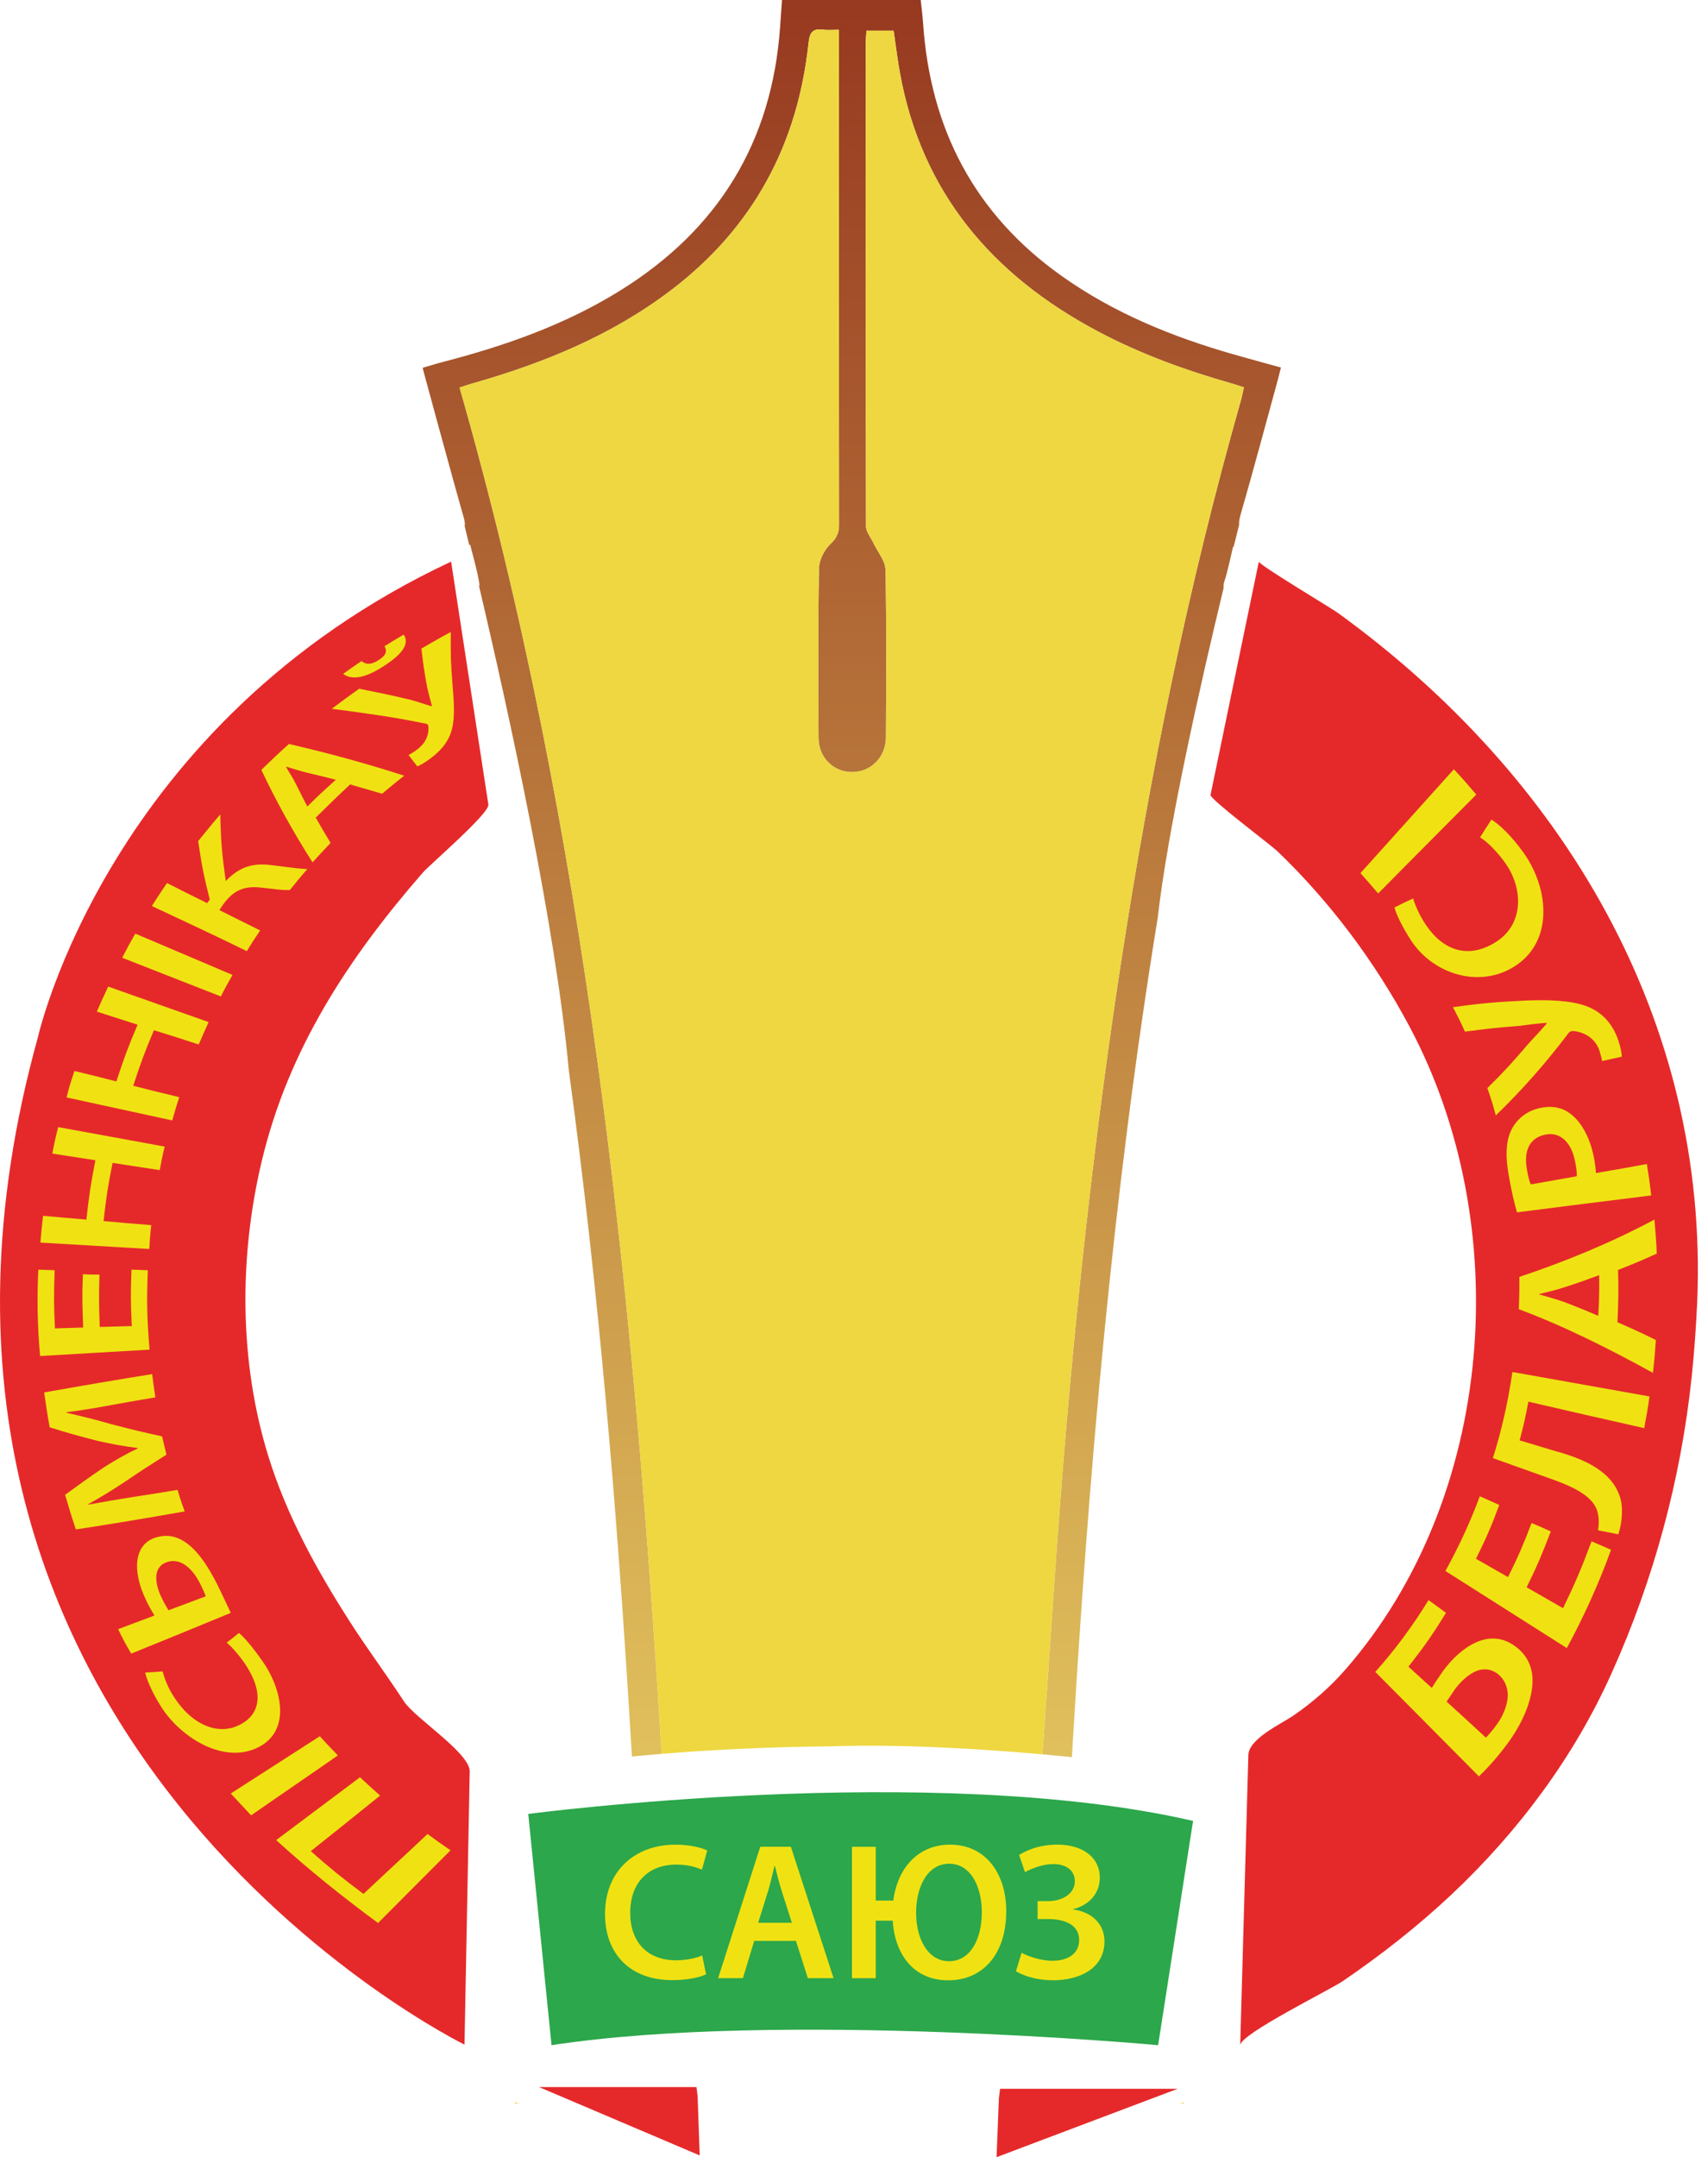 <?xml version="1.0" encoding="UTF-8"?> <svg xmlns="http://www.w3.org/2000/svg" width="80" height="101" viewBox="0 0 80 101" fill="none"><path d="M21.756 95.73C21.756 95.73 -7.379 81.47 1.783 48.537C1.783 48.537 5.068 33.813 21.129 26.295C21.129 26.295 22.874 37.654 22.874 37.668C22.942 38.076 20.106 40.501 19.806 40.855C16.316 44.859 13.494 49.15 12.253 54.393C11.19 58.874 11.203 63.764 12.567 68.177C13.426 70.955 14.844 73.529 16.412 75.968C17.216 77.221 18.102 78.406 18.92 79.659C19.424 80.435 21.96 82.042 22.001 82.914L21.756 95.73Z" fill="#E5292A"></path><path d="M56.699 37.218L58.962 26.295C58.935 26.431 62.425 28.515 62.657 28.692C73.182 36.306 80.053 47.733 79.494 60.972C79.439 62.143 79.358 63.314 79.235 64.472C78.731 69.253 77.463 73.952 75.486 78.337C73.727 82.26 71.123 85.747 68.001 88.689C66.406 90.187 64.688 91.535 62.888 92.761C62.343 93.142 58.103 95.226 58.089 95.758L58.471 82.165C58.498 81.402 60.039 80.694 60.557 80.34C61.47 79.713 62.288 79.005 63.025 78.16C70.046 70.111 70.973 57.362 66.024 48.074C64.415 45.05 62.288 42.203 59.807 39.833C59.466 39.52 56.658 37.409 56.699 37.218Z" fill="#E5292A"></path><path d="M32.622 97.717H25.246L32.772 100.918L32.676 98.153" fill="#E5292A"></path><path d="M46.842 97.799H55.158L46.678 101L46.787 98.235" fill="#E5292A"></path><path d="M24.742 84.929C24.742 84.929 43.665 82.436 55.881 85.256L54.245 95.757C54.245 95.757 36.494 94.123 25.832 95.757L24.742 84.929Z" fill="#2CA74B"></path><path d="M33.071 92.437C32.806 92.573 32.221 92.711 31.481 92.711C29.526 92.711 28.338 91.488 28.338 89.618C28.338 87.591 29.745 86.369 31.627 86.369C32.367 86.369 32.896 86.524 33.125 86.643L32.878 87.538C32.587 87.41 32.184 87.301 31.673 87.301C30.422 87.301 29.518 88.085 29.518 89.564C29.518 90.915 30.312 91.782 31.665 91.782C32.122 91.782 32.596 91.691 32.889 91.554L33.072 92.44L33.071 92.437Z" fill="#F0E212"></path><path d="M35.327 90.874L34.796 92.618H33.636L35.609 86.467H37.043L39.043 92.618H37.838L37.281 90.874H35.325H35.327ZM37.09 90.026L36.606 88.511C36.487 88.137 36.386 87.717 36.295 87.362H36.277C36.186 87.717 36.094 88.146 35.985 88.511L35.511 90.026H37.091H37.09Z" fill="#F0E212"></path><path d="M41.018 86.468V88.986H41.84C42.05 87.398 43.054 86.367 44.498 86.367C46.17 86.367 47.13 87.727 47.13 89.479C47.13 91.561 45.979 92.72 44.416 92.72C42.854 92.72 41.923 91.588 41.812 89.927H41.018V92.62H39.904V86.469H41.018V86.468ZM45.987 89.526C45.987 88.367 45.484 87.262 44.462 87.262C43.439 87.262 42.909 88.339 42.909 89.561C42.909 90.783 43.466 91.825 44.452 91.825C45.438 91.825 45.987 90.811 45.987 89.526Z" fill="#F0E212"></path><path d="M47.731 86.851C48.16 86.587 48.745 86.367 49.521 86.367C50.745 86.367 51.513 86.988 51.513 87.909C51.513 88.676 50.983 89.214 50.261 89.387V89.404C51.074 89.496 51.732 90.043 51.732 90.892C51.732 92.224 50.471 92.717 49.33 92.717C48.727 92.717 48.088 92.589 47.585 92.297L47.849 91.43C48.151 91.595 48.745 91.804 49.284 91.804C50.088 91.804 50.545 91.422 50.545 90.837C50.545 90.053 49.76 89.851 49.083 89.851H48.599V89.012H49.083C49.796 89.012 50.344 88.638 50.344 88.082C50.344 87.581 49.952 87.278 49.33 87.278C48.856 87.278 48.352 87.47 48.006 87.653L47.732 86.849L47.731 86.851Z" fill="#F0E212"></path><path d="M12.935 86.155C14.244 85.174 15.553 84.194 16.861 83.213C17.23 83.553 17.421 83.731 17.802 84.071C16.725 84.943 15.648 85.801 14.557 86.672C15.498 87.503 15.989 87.898 17.025 88.675C18.02 87.735 19.029 86.809 20.024 85.869C20.447 86.182 20.665 86.332 21.102 86.632C19.97 87.762 18.838 88.906 17.707 90.037C16.044 88.811 14.462 87.544 12.935 86.155Z" fill="#F0E212"></path><path d="M10.808 83.974C12.199 83.075 13.589 82.19 14.98 81.291C15.307 81.659 15.484 81.836 15.825 82.19C14.476 83.13 13.112 84.056 11.762 84.996C11.381 84.587 11.19 84.383 10.808 83.974Z" fill="#F0E212"></path><path d="M11.19 76.457C11.435 76.648 11.858 77.152 12.294 77.778C13.112 78.922 13.685 80.911 12.199 81.755C10.563 82.681 8.477 81.374 7.55 79.916C7.086 79.181 6.854 78.582 6.8 78.309C7.127 78.296 7.291 78.282 7.618 78.255C7.7 78.582 7.863 79.031 8.204 79.535C9.022 80.761 10.249 81.306 11.299 80.72C12.253 80.189 12.308 79.154 11.503 77.942C11.231 77.533 10.89 77.138 10.617 76.906C10.863 76.729 10.972 76.634 11.19 76.457Z" fill="#F0E212"></path><path d="M5.532 76.279C6.214 76.02 6.555 75.897 7.236 75.639C7.114 75.448 6.936 75.135 6.827 74.889C6.2 73.582 6.241 72.288 7.332 71.975C7.795 71.839 8.204 71.92 8.573 72.138C9.241 72.533 9.772 73.378 10.195 74.222C10.481 74.808 10.686 75.257 10.808 75.516C9.254 76.156 7.7 76.796 6.146 77.423C5.887 76.987 5.764 76.755 5.532 76.279ZM9.636 74.74C9.581 74.576 9.5 74.399 9.391 74.181C9.036 73.459 8.477 72.928 7.836 73.132C7.182 73.337 7.209 74.072 7.577 74.821C7.673 75.026 7.782 75.216 7.891 75.393C8.6 75.135 8.941 74.999 9.636 74.74Z" fill="#F0E212"></path><path d="M5.245 65.78C4.591 65.902 3.814 66.038 3.119 66.12V66.147C3.773 66.297 4.509 66.474 5.205 66.679C6.159 66.924 6.636 67.046 7.59 67.251C7.672 67.591 7.713 67.768 7.795 68.109C7.018 68.599 6.636 68.844 5.873 69.362C5.3 69.743 4.686 70.124 4.114 70.438V70.451C4.768 70.329 5.573 70.193 6.268 70.084C7.086 69.961 7.495 69.893 8.313 69.757C8.436 70.165 8.504 70.37 8.654 70.765C6.963 71.064 5.259 71.35 3.555 71.609C3.337 70.969 3.241 70.642 3.05 69.988C3.759 69.471 4.114 69.212 4.836 68.722C5.368 68.381 5.914 68.068 6.445 67.823V67.795C5.859 67.727 5.191 67.605 4.537 67.455C3.65 67.223 3.2 67.101 2.328 66.828C2.205 66.175 2.164 65.848 2.069 65.194C3.759 64.894 5.436 64.608 7.127 64.336C7.181 64.772 7.209 64.99 7.277 65.425C6.473 65.562 6.063 65.63 5.245 65.78Z" fill="#F0E212"></path><path d="M4.659 59.677C4.632 60.657 4.632 61.148 4.673 62.129C5.273 62.115 5.573 62.101 6.173 62.088C6.118 61.025 6.118 60.508 6.159 59.445C6.459 59.459 6.623 59.459 6.923 59.473C6.868 60.957 6.882 61.706 7.004 63.191C5.3 63.286 3.596 63.395 1.878 63.49C1.755 62.156 1.728 60.78 1.796 59.445C2.096 59.459 2.26 59.459 2.56 59.473C2.519 60.562 2.519 61.107 2.573 62.197C3.105 62.183 3.364 62.169 3.896 62.156C3.855 61.161 3.841 60.657 3.882 59.663C4.209 59.677 4.359 59.677 4.659 59.677Z" fill="#F0E212"></path><path d="M2.015 56.926C2.833 56.994 3.242 57.035 4.046 57.103C4.169 55.986 4.251 55.427 4.469 54.324C3.664 54.202 3.255 54.133 2.451 54.011C2.546 53.507 2.601 53.262 2.724 52.772C4.387 53.071 6.05 53.384 7.714 53.684C7.605 54.12 7.564 54.338 7.482 54.787C6.596 54.651 6.159 54.583 5.273 54.447C5.055 55.523 4.973 56.068 4.851 57.171C5.75 57.252 6.2 57.293 7.086 57.361C7.032 57.811 7.018 58.029 6.991 58.478C5.287 58.383 3.583 58.274 1.892 58.179C1.933 57.675 1.96 57.43 2.015 56.926Z" fill="#F0E212"></path><path d="M3.487 50.143C4.278 50.334 4.659 50.429 5.45 50.633C5.804 49.557 5.995 49.026 6.445 47.978C5.682 47.732 5.3 47.61 4.537 47.365C4.741 46.888 4.85 46.656 5.068 46.193C6.636 46.752 8.204 47.297 9.772 47.855C9.581 48.277 9.486 48.481 9.308 48.904C8.463 48.631 8.054 48.495 7.209 48.236C6.772 49.272 6.582 49.789 6.241 50.838C7.1 51.056 7.536 51.165 8.395 51.369C8.259 51.805 8.19 52.023 8.068 52.459C6.418 52.105 4.768 51.737 3.119 51.383C3.241 50.879 3.323 50.633 3.487 50.143Z" fill="#F0E212"></path><path d="M6.337 43.713C7.85 44.353 9.377 45.007 10.89 45.647C10.659 46.056 10.549 46.246 10.345 46.655C8.804 46.056 7.264 45.443 5.723 44.843C5.955 44.394 6.078 44.162 6.337 43.713Z" fill="#F0E212"></path><path d="M7.822 41.345C8.572 41.727 8.954 41.917 9.704 42.285C9.745 42.217 9.772 42.19 9.826 42.122C9.554 41.046 9.445 40.501 9.281 39.384C9.69 38.88 9.895 38.621 10.317 38.131C10.344 39.398 10.399 40.024 10.576 41.25C11.285 40.501 11.967 40.419 12.676 40.501C13.276 40.569 13.821 40.664 14.394 40.691C14.053 41.086 13.889 41.277 13.576 41.672C13.153 41.686 12.703 41.604 12.28 41.563C11.599 41.481 10.999 41.563 10.44 42.367C10.372 42.462 10.344 42.517 10.276 42.612C11.04 42.993 11.421 43.184 12.185 43.565C11.926 43.947 11.803 44.137 11.558 44.532C10.085 43.81 8.599 43.116 7.113 42.421C7.386 41.985 7.536 41.767 7.822 41.345Z" fill="#F0E212"></path><path d="M14.789 38.28C15.062 38.757 15.198 39.002 15.485 39.465C15.144 39.833 14.966 40.01 14.639 40.377C13.753 38.988 12.949 37.544 12.24 36.046C12.744 35.556 13.003 35.311 13.535 34.834C15.362 35.256 17.162 35.746 18.934 36.319C18.511 36.645 18.307 36.822 17.898 37.163C17.298 36.986 16.998 36.904 16.398 36.727C15.73 37.354 15.416 37.667 14.789 38.28ZM15.73 36.509C15.198 36.373 14.926 36.305 14.394 36.182C14.067 36.101 13.712 35.992 13.412 35.896L13.399 35.91C13.535 36.155 13.726 36.428 13.848 36.686C14.067 37.122 14.176 37.34 14.394 37.762C14.912 37.245 15.185 37 15.73 36.509Z" fill="#F0E212"></path><path d="M16.821 32.246C17.775 32.437 18.238 32.532 19.166 32.75C19.547 32.845 19.861 32.968 20.202 33.063C20.211 33.054 20.22 33.049 20.229 33.049C20.174 32.831 20.093 32.559 20.011 32.191C19.875 31.469 19.82 31.102 19.738 30.366C20.284 30.053 20.556 29.89 21.115 29.59C21.102 30.598 21.115 31.088 21.197 32.069C21.252 32.791 21.32 33.553 21.17 34.125C21.047 34.643 20.72 35.106 20.12 35.542C19.875 35.719 19.711 35.814 19.547 35.882C19.384 35.678 19.302 35.569 19.138 35.351C19.234 35.297 19.357 35.229 19.52 35.106C20.011 34.752 20.093 34.302 20.065 34.016C20.052 33.907 19.997 33.88 19.861 33.867C18.429 33.567 16.984 33.376 15.539 33.186C16.03 32.818 16.289 32.627 16.821 32.246ZM16.93 30.952C17.121 31.102 17.352 31.156 17.748 30.897C18.116 30.652 18.129 30.462 18.007 30.257C18.361 30.039 18.538 29.93 18.907 29.712C19.193 30.135 18.852 30.625 17.98 31.183C17.121 31.742 16.493 31.864 16.071 31.551C16.412 31.306 16.589 31.183 16.93 30.952Z" fill="#F0E212"></path><path d="M66.911 74.916C67.238 75.161 67.402 75.27 67.729 75.515C67.088 76.55 66.734 77.054 65.97 78.035C66.406 78.43 66.625 78.634 67.061 79.029C67.197 78.811 67.415 78.484 67.579 78.253C68.002 77.667 68.547 77.163 69.12 76.905C69.679 76.646 70.319 76.618 70.933 77.054C71.465 77.422 71.737 77.94 71.778 78.539C71.833 79.506 71.315 80.705 70.551 81.713C70.019 82.421 69.556 82.897 69.27 83.17C67.647 81.535 66.038 79.915 64.416 78.28C65.329 77.259 66.188 76.101 66.911 74.916ZM69.597 81.358C69.76 81.195 69.924 80.991 70.115 80.732C70.442 80.282 70.647 79.724 70.619 79.275C70.592 78.92 70.442 78.607 70.156 78.376C69.815 78.117 69.46 78.117 69.147 78.239C68.792 78.389 68.438 78.702 68.152 79.084C68.029 79.261 67.893 79.479 67.756 79.669C68.493 80.337 68.861 80.677 69.597 81.358Z" fill="#F0E212"></path><path d="M72.637 71.703C72.228 72.765 72.01 73.296 71.505 74.318C72.187 74.713 72.528 74.903 73.21 75.298C73.809 74.059 74.069 73.433 74.546 72.166C74.914 72.329 75.091 72.397 75.459 72.561C74.887 74.141 74.191 75.68 73.387 77.164C71.492 75.966 69.597 74.754 67.702 73.555C68.315 72.438 68.874 71.253 69.31 70.055C69.678 70.218 69.856 70.3 70.224 70.463C69.842 71.485 69.624 71.989 69.133 72.983C69.733 73.323 70.033 73.501 70.633 73.841C71.124 72.847 71.342 72.343 71.737 71.308C72.092 71.458 72.282 71.539 72.637 71.703Z" fill="#F0E212"></path><path d="M70.837 64.238C72.978 64.62 75.118 65.001 77.259 65.382C77.177 65.982 77.122 66.268 77.013 66.867C75.2 66.458 73.4 66.05 71.587 65.627C71.451 66.349 71.369 66.717 71.178 67.439C71.846 67.643 72.187 67.739 72.855 67.943C74.109 68.284 75.65 68.883 75.936 70.326C76.004 70.722 75.977 71.293 75.8 71.838C75.418 71.757 75.227 71.729 74.846 71.648C74.914 71.293 74.886 70.939 74.791 70.681C74.532 69.986 73.564 69.564 72.596 69.223C71.519 68.842 70.987 68.651 69.924 68.27C70.333 66.976 70.646 65.587 70.837 64.238Z" fill="#F0E212"></path><path d="M75.76 61.91C76.482 62.223 76.837 62.386 77.559 62.74C77.518 63.353 77.491 63.666 77.423 64.279C75.391 63.163 73.319 62.114 71.138 61.297C71.165 60.697 71.165 60.384 71.165 59.785C73.333 59.063 75.473 58.178 77.491 57.102C77.546 57.742 77.573 58.055 77.6 58.695C76.877 59.022 76.523 59.172 75.787 59.458C75.814 60.438 75.8 60.929 75.76 61.91ZM74.901 59.703C74.273 59.934 73.946 60.057 73.305 60.261C72.91 60.398 72.474 60.493 72.092 60.588V60.602C72.46 60.711 72.91 60.834 73.292 60.97C73.919 61.215 74.233 61.337 74.86 61.61C74.901 60.861 74.914 60.466 74.901 59.703Z" fill="#F0E212"></path><path d="M71.055 56.762C70.933 56.353 70.796 55.782 70.66 54.992C70.51 54.133 70.537 53.48 70.755 52.976C70.96 52.513 71.369 52.104 71.942 51.927C72.528 51.75 73.073 51.804 73.496 52.104C74.069 52.499 74.491 53.289 74.668 54.256C74.709 54.515 74.75 54.746 74.75 54.923C75.704 54.76 76.182 54.678 77.136 54.501C77.231 55.087 77.272 55.386 77.341 55.972C75.268 56.231 73.155 56.49 71.055 56.762ZM73.85 55.073C73.864 54.91 73.837 54.692 73.782 54.419C73.605 53.439 73.032 52.949 72.31 53.139C71.614 53.316 71.369 53.916 71.519 54.76C71.573 55.1 71.642 55.318 71.696 55.455C72.569 55.305 72.991 55.223 73.85 55.073Z" fill="#F0E212"></path><path d="M69.665 50.945C70.456 50.169 70.824 49.76 71.56 48.902C71.874 48.548 72.174 48.248 72.446 47.921C72.446 47.907 72.433 47.907 72.433 47.894C72.119 47.907 71.696 47.962 71.178 48.03C70.142 48.112 69.638 48.166 68.615 48.303C68.411 47.839 68.288 47.608 68.056 47.158C69.406 46.968 70.088 46.913 71.478 46.845C72.487 46.804 73.578 46.831 74.328 47.117C74.996 47.376 75.514 47.88 75.8 48.711C75.909 49.052 75.95 49.27 75.964 49.474C75.596 49.556 75.405 49.596 75.037 49.678C75.023 49.556 74.982 49.406 74.914 49.188C74.696 48.548 74.123 48.316 73.714 48.275C73.564 48.262 73.496 48.316 73.414 48.439C72.392 49.787 71.274 51.054 70.06 52.225C69.924 51.708 69.842 51.449 69.665 50.945Z" fill="#F0E212"></path><path d="M69.856 38.375C70.183 38.566 70.797 39.124 71.383 39.955C72.583 41.671 72.773 44.177 70.838 45.308C69.215 46.261 67.102 45.594 66.079 44.014C65.657 43.36 65.384 42.774 65.316 42.488C65.657 42.311 65.834 42.23 66.189 42.066C66.297 42.42 66.488 42.87 66.816 43.346C67.62 44.518 68.806 44.926 70.101 44.082C71.41 43.224 71.328 41.535 70.483 40.377C70.129 39.887 69.679 39.424 69.324 39.206C69.529 38.879 69.638 38.702 69.856 38.375Z" fill="#F0E212"></path><path d="M63.721 40.88C65.18 39.259 66.638 37.638 68.097 36.018C68.533 36.481 68.738 36.726 69.147 37.203C67.62 38.742 66.079 40.281 64.552 41.833C64.225 41.452 64.061 41.261 63.721 40.88Z" fill="#F0E212"></path><path d="M24.172 98.448C24.155 98.434 24.137 98.418 24.12 98.403C24.123 98.438 24.127 98.475 24.131 98.51C24.194 98.501 24.257 98.493 24.32 98.484C24.27 98.472 24.221 98.46 24.172 98.448ZM55.369 98.463C55.333 98.472 55.299 98.48 55.264 98.487C55.32 98.497 55.374 98.504 55.43 98.512C55.433 98.478 55.437 98.442 55.441 98.408C55.418 98.427 55.393 98.445 55.369 98.463ZM55.369 98.463C55.333 98.472 55.299 98.48 55.264 98.487C55.32 98.497 55.374 98.504 55.43 98.512C55.433 98.478 55.437 98.442 55.441 98.408C55.418 98.427 55.393 98.445 55.369 98.463ZM24.172 98.448C24.155 98.434 24.137 98.418 24.12 98.403C24.123 98.438 24.127 98.475 24.131 98.51C24.194 98.501 24.257 98.493 24.32 98.484C24.27 98.472 24.221 98.46 24.172 98.448ZM24.172 98.448C24.155 98.434 24.137 98.418 24.12 98.403C24.123 98.438 24.127 98.475 24.131 98.51C24.194 98.501 24.257 98.493 24.32 98.484C24.27 98.472 24.221 98.46 24.172 98.448ZM57.787 16.595C54.909 15.771 52.165 14.657 49.709 12.909C45.642 10.014 43.572 6.03 43.236 1.092C43.21 0.727 43.163 0.365 43.124 0H36.628C36.598 0.422 36.568 0.846 36.538 1.268C36.16 6.651 33.644 10.739 29.076 13.587C26.508 15.188 23.692 16.181 20.783 16.937C20.457 17.021 20.135 17.122 19.796 17.22C19.838 17.383 19.861 17.475 19.886 17.567C20.328 19.185 20.765 20.806 21.214 22.424C21.214 22.424 21.218 22.441 21.227 22.475C21.392 23.071 21.559 23.668 21.728 24.264C21.77 24.414 21.784 24.537 21.766 24.639C21.831 24.911 21.904 25.207 21.98 25.523C21.994 25.516 22.007 25.509 22.022 25.502C22.178 26.128 22.362 26.736 22.456 27.357C22.459 27.386 22.453 27.417 22.439 27.451C23.844 33.41 26.026 43.379 26.64 50.097C28.046 60.409 28.902 70.736 29.53 81.126C29.54 81.286 29.549 81.447 29.558 81.606H29.559L29.598 82.241C29.939 82.208 30.411 82.165 30.992 82.117C29.664 60.509 27.523 39.079 21.526 18.146C21.634 18.111 21.736 18.077 21.835 18.044C21.934 18.011 22.03 17.981 22.127 17.954C25.478 17.001 28.663 15.7 31.458 13.567C32.055 13.112 32.609 12.633 33.123 12.129C33.431 11.828 33.724 11.517 34.002 11.198C34.188 10.986 34.366 10.769 34.538 10.55C34.71 10.329 34.875 10.106 35.034 9.88C35.183 9.668 35.326 9.451 35.464 9.232C35.555 9.086 35.644 8.938 35.731 8.789C35.86 8.566 35.984 8.34 36.103 8.109C36.228 7.866 36.348 7.616 36.463 7.364C36.576 7.112 36.684 6.858 36.783 6.598C36.884 6.339 36.978 6.076 37.067 5.81C37.462 4.613 37.728 3.345 37.871 2.009C37.925 1.501 38.077 1.323 38.568 1.389C38.695 1.407 38.824 1.404 38.976 1.4C39.023 1.399 39.074 1.397 39.126 1.396C39.179 1.395 39.235 1.393 39.293 1.393V2.103C39.293 6.909 39.293 11.716 39.295 16.521C39.296 19.192 39.297 21.862 39.3 24.533C39.3 24.605 39.297 24.673 39.289 24.737C39.286 24.759 39.284 24.78 39.281 24.801C39.277 24.824 39.273 24.846 39.269 24.868C39.262 24.898 39.254 24.928 39.246 24.956C39.237 24.985 39.227 25.013 39.214 25.041C39.169 25.152 39.101 25.257 39.004 25.363C38.989 25.381 38.973 25.398 38.954 25.415C38.936 25.433 38.918 25.451 38.899 25.468L38.845 25.523C38.579 25.801 38.366 26.246 38.359 26.615C38.312 29.262 38.323 31.908 38.339 34.554C38.339 34.611 38.342 34.669 38.349 34.724C38.354 34.78 38.362 34.835 38.373 34.888C38.377 34.915 38.384 34.941 38.391 34.967C38.404 35.019 38.419 35.071 38.437 35.12C38.463 35.194 38.496 35.265 38.531 35.333C38.603 35.469 38.695 35.591 38.801 35.697C38.858 35.754 38.921 35.807 38.986 35.855C39.052 35.904 39.121 35.945 39.194 35.982H39.195C39.304 36.038 39.422 36.08 39.544 36.108C39.585 36.118 39.627 36.125 39.67 36.132C39.696 36.136 39.723 36.138 39.749 36.141C39.802 36.147 39.855 36.149 39.91 36.149C40.354 36.149 40.749 35.975 41.034 35.682C41.07 35.647 41.104 35.607 41.137 35.566C41.217 35.467 41.285 35.355 41.341 35.234C41.441 35.017 41.495 34.771 41.496 34.504C41.509 31.896 41.528 29.287 41.475 26.68C41.471 26.441 41.353 26.204 41.216 25.967C41.191 25.924 41.166 25.881 41.141 25.839C41.098 25.768 41.055 25.696 41.014 25.623C40.989 25.58 40.966 25.538 40.944 25.494C40.931 25.467 40.917 25.441 40.905 25.415C40.785 25.159 40.564 24.902 40.563 24.646C40.557 22.626 40.554 20.606 40.553 18.587C40.553 18.209 40.553 17.83 40.553 17.453C40.548 12.296 40.55 7.141 40.552 1.984C40.552 1.814 40.571 1.644 40.583 1.436H41.855C41.892 1.681 41.926 1.929 41.96 2.175C41.983 2.34 42.006 2.506 42.031 2.671C42.068 2.919 42.106 3.167 42.151 3.413C43.169 9.027 46.484 12.891 51.416 15.513C53.404 16.569 55.506 17.332 57.666 17.947C57.757 17.973 57.849 18.002 57.945 18.033C57.995 18.048 58.044 18.064 58.097 18.082C58.15 18.098 58.206 18.117 58.264 18.135C58.213 18.363 58.173 18.564 58.117 18.762C55.66 27.409 53.866 36.197 52.504 45.078C51.363 52.523 50.518 60.002 49.884 67.505C49.833 68.099 49.786 68.693 49.738 69.288C49.596 71.071 49.468 72.854 49.344 74.638C49.178 77.018 49.02 79.397 48.848 81.775C48.84 81.887 48.827 81.997 48.814 82.138C49.321 82.183 49.787 82.226 50.206 82.268C50.977 69.13 52.098 56.048 54.226 42.97C54.703 38.782 56.195 32.157 57.313 27.524C57.299 27.439 57.309 27.34 57.35 27.213C57.521 26.687 57.622 26.14 57.757 25.59C57.765 25.592 57.774 25.596 57.782 25.602C57.873 25.233 57.959 24.887 58.039 24.568C58.027 24.44 58.052 24.289 58.105 24.105C58.709 22.012 59.269 19.904 59.846 17.802C59.895 17.62 59.939 17.436 59.997 17.208C59.23 16.995 58.507 16.802 57.789 16.595H57.787ZM55.369 98.463C55.333 98.472 55.299 98.48 55.264 98.487C55.32 98.497 55.374 98.504 55.43 98.512C55.433 98.478 55.437 98.442 55.441 98.408C55.418 98.427 55.393 98.445 55.369 98.463ZM24.172 98.448C24.155 98.434 24.137 98.418 24.12 98.403C24.123 98.438 24.127 98.475 24.131 98.51C24.194 98.501 24.257 98.493 24.32 98.484C24.27 98.472 24.221 98.46 24.172 98.448Z" fill="url(#paint0_linear_4711_141)"></path><path d="M58.263 18.134C58.211 18.362 58.172 18.563 58.116 18.761C55.659 27.408 53.865 36.196 52.503 45.078C51.362 52.523 50.516 60.001 49.882 67.505C49.832 68.098 49.784 68.692 49.736 69.287C49.595 71.07 49.467 72.853 49.343 74.638C49.176 77.017 49.018 79.396 48.846 81.774C48.838 81.886 48.826 81.996 48.812 82.137C46.106 81.897 42.283 81.649 38.941 81.765C35.667 81.787 32.8 81.969 30.992 82.116C29.664 60.508 27.523 39.078 21.526 18.145C21.634 18.108 21.736 18.076 21.835 18.043C21.933 18.01 22.03 17.98 22.127 17.953C25.478 17 28.663 15.699 31.458 13.566C32.055 13.111 32.609 12.632 33.123 12.128C33.431 11.827 33.724 11.516 34.002 11.198C34.187 10.985 34.366 10.769 34.538 10.549C34.71 10.329 34.876 10.105 35.034 9.879C35.183 9.667 35.326 9.45 35.464 9.231C35.555 9.085 35.645 8.937 35.731 8.788C35.86 8.565 35.984 8.339 36.103 8.109C36.23 7.865 36.35 7.616 36.463 7.364C36.576 7.112 36.684 6.857 36.783 6.597C36.884 6.338 36.978 6.075 37.067 5.81C37.462 4.612 37.728 3.344 37.871 2.008C37.924 1.5 38.077 1.322 38.568 1.388C38.695 1.406 38.824 1.403 38.975 1.399C39.023 1.398 39.074 1.397 39.126 1.395C39.179 1.394 39.234 1.394 39.293 1.394V2.102C39.293 6.909 39.293 11.715 39.294 16.52C39.294 19.191 39.296 21.862 39.299 24.532C39.299 24.604 39.296 24.672 39.289 24.736C39.286 24.758 39.284 24.78 39.281 24.8C39.277 24.823 39.273 24.845 39.269 24.867C39.262 24.897 39.254 24.927 39.245 24.955C39.236 24.984 39.226 25.011 39.214 25.04C39.169 25.151 39.101 25.256 39.004 25.363C38.989 25.38 38.973 25.397 38.954 25.414C38.937 25.432 38.918 25.451 38.899 25.469C38.881 25.485 38.862 25.504 38.845 25.522C38.579 25.8 38.366 26.245 38.359 26.614C38.312 29.261 38.322 31.907 38.339 34.553C38.339 34.611 38.342 34.668 38.348 34.724C38.354 34.779 38.362 34.834 38.373 34.887C38.377 34.914 38.384 34.94 38.391 34.966C38.403 35.018 38.419 35.07 38.437 35.119C38.463 35.194 38.494 35.264 38.531 35.333C38.603 35.469 38.695 35.59 38.801 35.696C38.858 35.753 38.921 35.806 38.986 35.854C39.052 35.902 39.121 35.944 39.194 35.981H39.195C39.304 36.035 39.421 36.079 39.544 36.108C39.585 36.117 39.627 36.124 39.669 36.131C39.695 36.135 39.723 36.138 39.748 36.14C39.802 36.146 39.855 36.148 39.909 36.148C40.354 36.148 40.749 35.974 41.034 35.681C41.07 35.646 41.104 35.606 41.136 35.565C41.217 35.466 41.285 35.354 41.341 35.233C41.441 35.017 41.495 34.77 41.496 34.503C41.509 31.895 41.528 29.287 41.474 26.68C41.471 26.44 41.353 26.203 41.215 25.966C41.191 25.924 41.166 25.88 41.141 25.838C41.098 25.767 41.055 25.695 41.014 25.623C40.989 25.579 40.966 25.537 40.944 25.493C40.931 25.466 40.917 25.44 40.905 25.414C40.785 25.158 40.564 24.901 40.562 24.645C40.557 22.625 40.554 20.605 40.553 18.587C40.553 18.208 40.553 17.829 40.553 17.452C40.547 12.295 40.55 7.14 40.552 1.984C40.552 1.813 40.571 1.643 40.583 1.435H41.854C41.89 1.68 41.925 1.926 41.96 2.174C41.983 2.339 42.006 2.505 42.031 2.67C42.068 2.918 42.106 3.166 42.151 3.412C43.169 9.027 46.483 12.891 51.416 15.512C53.404 16.568 55.506 17.331 57.666 17.946C57.757 17.972 57.849 18.001 57.945 18.032C57.994 18.049 58.043 18.065 58.097 18.081C58.15 18.098 58.206 18.117 58.264 18.134H58.263Z" fill="#EED740"></path><defs><linearGradient id="paint0_linear_4711_141" x1="39.896" y1="98.512" x2="39.896" y2="0" gradientUnits="userSpaceOnUse"><stop stop-color="#EFDB68"></stop><stop offset="1" stop-color="#973920"></stop></linearGradient></defs></svg> 